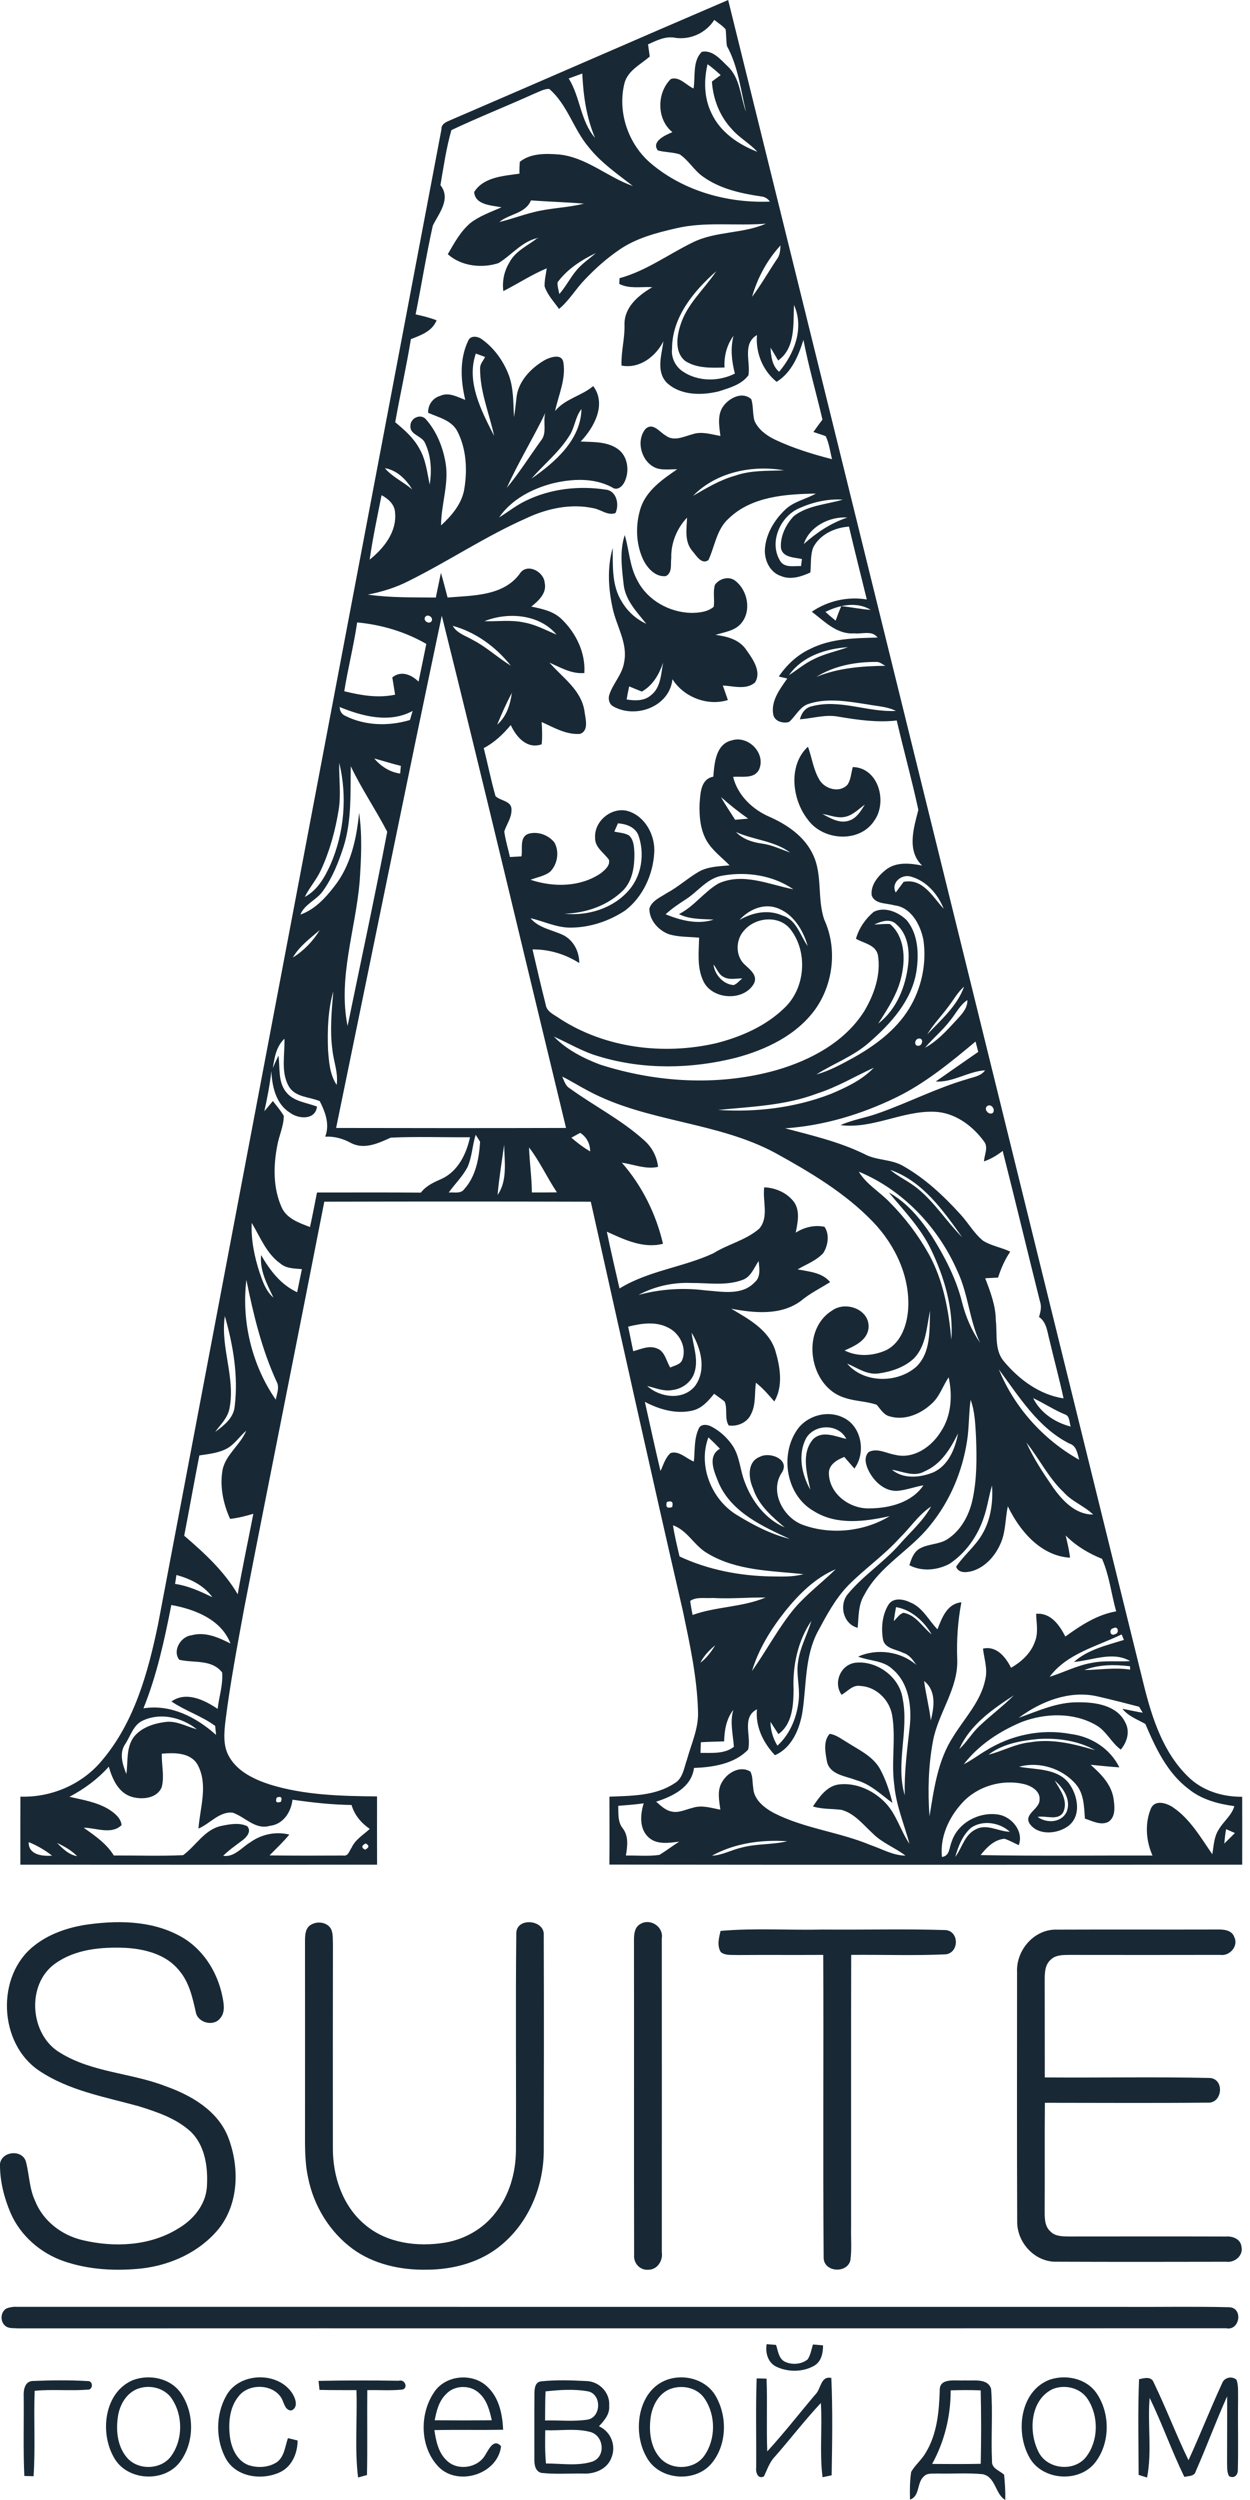 <?xml version="1.0" encoding="UTF-8"?> <svg xmlns="http://www.w3.org/2000/svg" width="68" height="136" viewBox="0 0 68 136" fill="none"> <path d="M24.492 6.541C29.536 4.371 34.565 2.163 39.612 0C47.166 30.554 54.687 61.119 62.228 91.678C62.672 93.466 63.277 95.337 64.634 96.653C65.407 97.419 66.501 97.754 67.575 97.744C67.58 98.975 67.578 100.208 67.576 101.439C56.101 101.439 44.625 101.453 33.151 101.434C33.161 100.201 33.158 98.97 33.153 97.739C34.349 97.689 35.649 97.704 36.686 97.016C37.154 96.75 37.208 96.177 37.372 95.716C37.611 94.85 38.017 94.004 37.971 93.085C37.922 91.25 37.527 89.448 37.153 87.658C35.441 80.239 33.8 72.804 32.139 65.374C27.306 65.359 22.475 65.359 17.642 65.373C16.205 72.738 14.72 80.092 13.29 87.458C12.915 89.5 12.527 91.541 12.267 93.602C12.19 94.266 12.118 94.997 12.485 95.596C12.952 96.389 13.835 96.799 14.676 97.076C16.56 97.66 18.554 97.706 20.511 97.725C20.509 98.963 20.508 100.201 20.513 101.439C14.044 101.446 7.577 101.443 1.108 101.439C1.106 100.205 1.105 98.97 1.11 97.737C2.782 97.791 4.447 97.083 5.524 95.797C7.302 93.716 8.052 90.994 8.597 88.369C13.739 61.256 18.878 34.143 24.016 7.028C24.002 6.742 24.273 6.634 24.492 6.541ZM38.857 1.084C38.41 1.782 37.582 2.171 36.758 2.061C36.217 1.947 35.729 2.196 35.254 2.414C35.284 2.635 35.316 2.856 35.347 3.076C34.859 3.5 34.188 3.819 33.984 4.48C33.563 6.076 34.175 7.864 35.44 8.915C37.213 10.402 39.592 11.059 41.882 10.967C41.766 10.806 41.614 10.714 41.425 10.689C40.318 10.527 39.177 10.278 38.25 9.615C37.76 9.278 37.467 8.726 36.975 8.396C36.59 8.274 36.177 8.289 35.789 8.185C35.409 7.702 36.202 7.342 36.579 7.19C35.711 6.492 35.722 5.05 36.493 4.298C36.96 4.14 37.331 4.639 37.73 4.814C37.835 4.157 37.663 3.336 38.176 2.819C38.765 2.7 39.2 3.24 39.581 3.603C40.271 4.244 40.271 5.246 40.58 6.076C40.291 4.876 40.15 3.598 39.545 2.506C39.498 2.203 39.513 1.895 39.473 1.593C39.297 1.39 39.063 1.251 38.857 1.084ZM38.491 3.493C38.283 4.374 38.3 5.331 38.703 6.154C39.175 7.185 40.172 7.864 41.201 8.259C40.788 7.8 40.227 7.506 39.824 7.038C39.158 6.337 38.79 5.395 38.728 4.436C38.886 4.319 39.044 4.2 39.205 4.085C38.976 3.874 38.742 3.672 38.491 3.493ZM30.938 4.269C31.57 5.279 31.575 6.588 32.37 7.501C31.898 6.392 31.731 5.194 31.676 4C31.428 4.09 31.184 4.18 30.938 4.269ZM29.068 5.094C27.57 5.773 26.04 6.377 24.556 7.078C24.277 8.051 24.131 9.072 23.96 10.072C24.546 10.82 23.885 11.591 23.546 12.27C23.189 13.871 22.932 15.494 22.61 17.103C22.995 17.185 23.38 17.282 23.751 17.424C23.515 18.02 22.9 18.237 22.353 18.448C22.104 19.962 21.769 21.459 21.5 22.97C21.997 23.381 22.497 23.818 22.808 24.393C23.164 24.991 23.235 25.695 23.377 26.362C23.494 25.598 23.455 24.79 23.114 24.085C22.938 23.699 22.283 23.654 22.326 23.159C22.328 22.727 22.91 22.473 23.189 22.831C23.758 23.483 24.094 24.326 24.238 25.173C24.436 26.32 23.994 27.44 23.994 28.582C24.584 28.04 25.143 27.384 25.264 26.563C25.428 25.536 25.367 24.423 24.891 23.483C24.583 22.864 23.865 22.712 23.29 22.456C23.276 22.031 23.534 21.653 23.947 21.534C24.409 21.319 24.879 21.593 25.309 21.754C25.061 20.7 24.989 19.539 25.469 18.538C25.602 18.221 26.005 18.294 26.227 18.465C26.883 18.938 27.378 19.627 27.668 20.378C27.95 21.115 27.915 21.914 27.962 22.687C28.022 22.356 28.051 22.018 28.091 21.683C28.164 20.753 28.894 20.006 29.672 19.567C29.968 19.422 30.57 19.224 30.648 19.716C30.797 20.621 30.381 21.489 30.198 22.359C30.744 21.687 31.631 21.544 32.271 21.003C33.009 21.988 32.325 23.252 31.589 24.019C32.276 24.052 33.041 24.01 33.628 24.439C34.166 24.84 34.257 25.645 33.972 26.223C33.852 26.474 33.563 26.715 33.293 26.509C32.298 25.977 31.114 26.044 30.048 26.299C28.929 26.596 27.82 27.174 27.151 28.149C27.644 27.848 28.096 27.478 28.623 27.232C29.953 26.586 31.49 26.412 32.944 26.635C33.542 26.69 33.705 27.443 33.482 27.91C33.067 28.07 32.691 27.717 32.293 27.649C31.045 27.376 29.742 27.664 28.606 28.204C26.415 29.174 24.416 30.518 22.273 31.585C21.562 31.956 20.794 32.195 20.009 32.346C21.232 32.523 22.473 32.493 23.708 32.507C23.803 32.058 23.892 31.61 23.986 31.163C24.118 31.607 24.228 32.057 24.349 32.505C25.705 32.391 27.376 32.436 28.271 31.215C28.651 30.605 29.578 31.076 29.63 31.697C29.762 32.262 29.299 32.682 28.904 32.998C29.494 33.119 30.125 33.253 30.567 33.696C31.341 34.444 31.861 35.521 31.788 36.613C31.099 36.674 30.495 36.316 29.891 36.045C30.593 36.858 31.605 37.517 31.791 38.656C31.838 39.061 32.065 39.755 31.55 39.924C30.802 39.981 30.123 39.574 29.466 39.278C29.494 39.681 29.508 40.086 29.468 40.489C28.673 40.775 28.082 40.091 27.786 39.444C27.37 39.942 26.896 40.394 26.317 40.697C26.537 41.567 26.711 42.45 26.957 43.313C27.238 43.579 27.858 43.564 27.825 44.069C27.831 44.492 27.557 44.844 27.432 45.232C27.495 45.702 27.639 46.159 27.741 46.622C27.948 46.612 28.158 46.6 28.368 46.587C28.442 46.177 28.241 45.518 28.762 45.354C29.258 45.212 29.844 45.428 30.16 45.831C30.444 46.334 30.329 47.025 29.922 47.428C29.613 47.663 29.215 47.723 28.86 47.86C30.102 48.275 31.56 48.265 32.674 47.512C32.895 47.338 33.208 47.084 33.124 46.769C32.85 46.384 32.35 46.095 32.373 45.565C32.32 44.651 33.302 43.862 34.181 44.128C35.117 44.426 35.657 45.463 35.59 46.408C35.518 47.592 34.971 48.79 34.021 49.523C33.153 50.103 32.116 50.453 31.068 50.463C30.297 50.478 29.595 50.118 28.859 49.949C29.309 50.491 30.031 50.58 30.634 50.866C31.201 51.149 31.517 51.768 31.512 52.39C30.749 51.905 29.876 51.641 28.969 51.649C29.2 52.653 29.436 53.658 29.688 54.658C29.744 55.048 30.153 55.199 30.436 55.404C32.919 57.022 36.077 57.405 38.937 56.756C40.303 56.411 41.657 55.824 42.676 54.829C43.82 53.75 43.961 51.774 42.992 50.545C42.368 49.764 41.087 49.897 40.476 50.622C40.006 51.129 39.998 52.034 40.535 52.495C40.811 52.755 41.233 53.074 41.015 53.506C40.448 54.511 38.675 54.387 38.236 53.315C37.912 52.591 38.016 51.778 38.031 51.01C37.479 50.956 36.912 50.985 36.38 50.819C35.811 50.607 35.317 50.051 35.326 49.424C35.46 48.996 35.92 48.817 36.266 48.589C36.875 48.263 37.387 47.793 37.979 47.442C38.494 47.134 39.11 47.13 39.69 47.075C39.262 46.637 38.748 46.266 38.437 45.729C38.093 45.123 38.034 44.404 38.057 43.721C38.104 43.157 38.109 42.381 38.805 42.251C38.862 41.517 38.937 40.468 39.819 40.274C40.707 39.998 41.667 40.973 41.3 41.848C41.044 42.393 40.361 42.221 39.883 42.261C40.125 43.27 40.956 44.056 41.893 44.449C42.837 44.872 43.757 45.505 44.215 46.465C44.764 47.579 44.441 48.885 44.843 50.036C45.547 51.574 45.343 53.479 44.381 54.862C43.364 56.304 41.682 57.104 40.02 57.546C37.596 58.156 34.989 58.2 32.587 57.47C31.719 57.226 30.946 56.754 30.13 56.39C30.814 57.096 31.719 57.561 32.631 57.909C35.721 58.902 39.105 59.1 42.245 58.213C44.108 57.671 45.968 56.682 47.024 54.993C47.556 54.096 47.927 53.022 47.762 51.973C47.65 51.391 46.99 51.321 46.564 51.068C46.723 50.496 47.079 49.983 47.531 49.603C48.133 49.3 48.881 49.618 49.329 50.063C49.95 50.826 49.995 51.891 49.856 52.825C49.608 54.439 48.443 55.704 47.255 56.734C46.41 57.472 45.341 57.858 44.408 58.452C45.114 58.258 45.761 57.902 46.402 57.552C47.578 56.895 48.71 56.063 49.434 54.903C50.127 53.788 50.423 52.422 50.232 51.122C50.065 50.297 49.563 49.344 48.633 49.247C48.223 49.123 47.614 49.195 47.422 48.723C47.34 48.151 47.777 47.641 48.2 47.308C48.764 46.875 49.51 46.957 50.164 47.087C49.314 46.276 49.707 45.038 49.958 44.056C49.607 42.426 49.16 40.817 48.782 39.195C47.723 39.318 46.668 39.164 45.625 38.99C44.914 38.848 44.217 39.081 43.514 39.131C43.601 38.786 43.812 38.489 44.178 38.417C45.696 38.019 47.21 38.755 48.735 38.674C48.267 38.434 47.73 38.423 47.225 38.325C46.174 38.166 45.067 37.952 44.026 38.279C43.514 38.42 43.298 38.95 42.927 39.275C42.591 39.372 42.126 39.245 42.061 38.855C41.937 38.117 42.43 37.48 42.828 36.911C42.713 36.884 42.48 36.831 42.365 36.804C42.793 36.172 43.365 35.632 44.063 35.307C45.199 34.726 46.495 34.716 47.74 34.683C47.43 34.271 46.895 34.509 46.465 34.454C45.53 34.526 44.844 33.795 44.162 33.278C45.027 32.687 46.119 32.436 47.154 32.612C46.83 31.29 46.495 29.971 46.184 28.647C45.411 28.701 44.603 29.071 44.239 29.783C44.073 30.215 44.133 30.69 44.083 31.143C43.59 31.371 43.017 31.558 42.487 31.337C41.873 31.137 41.565 30.456 41.612 29.845C41.676 29.037 42.119 28.299 42.693 27.746C43.158 27.282 43.827 27.165 44.383 26.851C42.742 26.879 40.886 27.001 39.642 28.207C38.983 28.791 38.891 29.708 38.541 30.466C38.163 30.745 37.868 30.203 37.649 29.956C37.224 29.445 37.355 28.764 37.375 28.159C36.821 28.748 36.495 29.541 36.517 30.355C36.472 30.686 36.589 31.163 36.219 31.342C35.65 31.398 35.217 30.909 34.989 30.444C34.581 29.571 34.563 28.537 34.854 27.625C35.175 26.672 36.047 26.073 36.84 25.529C36.535 25.527 36.231 25.559 35.93 25.521C34.976 25.389 34.514 24.047 35.118 23.331C35.522 22.96 35.878 23.505 36.212 23.692C36.669 24.04 37.216 23.739 37.694 23.616C38.188 23.456 38.7 23.632 39.19 23.716C39.123 23.169 39.004 22.545 39.367 22.07C39.695 21.635 40.41 21.275 40.875 21.725C40.988 22.102 40.937 22.508 41.042 22.888C41.254 23.373 41.708 23.699 42.173 23.923C43.161 24.387 44.207 24.709 45.262 24.98C45.155 24.562 45.108 24.119 44.918 23.727C44.695 23.644 44.469 23.577 44.249 23.5C44.409 23.273 44.573 23.048 44.742 22.826C44.403 21.379 43.989 19.949 43.707 18.488C43.437 19.361 43.059 20.27 42.248 20.772C41.49 20.159 41.102 19.194 41.177 18.227C40.378 18.702 40.833 19.676 40.717 20.41C40.346 20.925 39.678 21.103 39.103 21.29C38.163 21.521 37.002 21.519 36.263 20.81C35.682 20.193 35.995 19.299 36.09 18.565C35.669 19.4 34.789 20.074 33.812 19.888C33.777 19.134 34.001 18.396 33.972 17.64C33.964 16.697 34.742 16.059 35.485 15.623C34.886 15.586 34.24 15.73 33.686 15.444C33.69 15.365 33.7 15.209 33.705 15.133C35.143 14.741 36.348 13.841 37.671 13.194C38.924 12.565 40.393 12.727 41.666 12.167C40.025 12.304 38.355 12.038 36.739 12.429C35.687 12.673 34.61 12.956 33.708 13.575C33.019 14.042 32.395 14.599 31.821 15.203C31.323 15.713 30.966 16.349 30.411 16.807C30.132 16.41 29.78 16.046 29.626 15.579C29.616 15.248 29.698 14.923 29.742 14.597C28.917 14.942 28.174 15.434 27.381 15.837C27.313 15.293 27.425 14.743 27.713 14.276C28.037 13.65 28.713 13.366 29.24 12.948C28.377 13.147 27.833 13.88 27.112 14.316C26.202 14.609 25.09 14.482 24.359 13.829C24.708 13.229 25.046 12.595 25.583 12.138C26.088 11.745 26.702 11.534 27.284 11.277C26.744 11.171 25.852 11.159 25.794 10.448C26.301 9.627 27.396 9.572 28.258 9.447C28.253 9.232 28.26 9.02 28.276 8.806C28.862 8.329 29.693 8.347 30.411 8.404C31.905 8.555 33.051 9.639 34.429 10.121C33.583 9.462 32.684 8.844 32.014 7.994C31.192 7.016 30.863 5.683 29.876 4.835C29.585 4.833 29.33 4.995 29.068 5.094ZM27.164 12.075C27.795 11.932 28.398 11.695 29.027 11.544C29.924 11.308 30.866 11.308 31.766 11.078C30.806 10.999 29.842 10.972 28.884 10.902C28.593 11.618 27.708 11.628 27.164 12.075ZM40.913 16.148C41.403 15.497 41.803 14.786 42.256 14.11C42.43 13.896 42.445 13.615 42.46 13.351C41.734 14.139 41.206 15.117 40.913 16.148ZM30.331 15.358C30.317 15.574 30.387 15.783 30.428 15.996C30.772 15.603 31.01 15.129 31.343 14.724C31.647 14.35 32.054 14.082 32.415 13.768C31.624 14.146 30.854 14.644 30.331 15.358ZM36.559 18.973C36.5 19.468 36.754 19.96 37.171 20.226C37.997 20.767 39.108 20.762 39.978 20.323C39.802 19.646 39.727 18.953 39.903 18.267C39.538 18.769 39.381 19.375 39.414 19.992C38.695 20.014 37.902 20.044 37.275 19.637C36.703 19.177 36.81 18.341 37.004 17.719C37.352 16.551 38.31 15.738 38.966 14.753C37.741 15.83 36.56 17.254 36.559 18.973ZM43.193 16.591C43.145 17.62 43.288 18.933 42.332 19.609C42.191 19.377 42.059 19.141 41.918 18.911C41.942 19.383 42.002 19.893 42.382 20.225C43.22 19.238 43.757 17.844 43.193 16.591ZM25.886 19.234C25.349 20.772 26.194 22.364 26.88 23.712C26.617 22.485 26.1 21.292 26.117 20.017C26.117 19.79 26.296 19.616 26.388 19.418C26.219 19.356 26.052 19.294 25.886 19.234ZM30.97 23.712C30.414 24.599 29.59 25.26 28.909 26.039C30.185 25.154 31.595 23.933 31.631 22.254C31.286 22.682 31.273 23.264 30.97 23.712ZM27.572 26.536C28.243 25.73 28.802 24.838 29.414 23.988C29.784 23.56 29.519 22.97 29.665 22.465C29.004 23.841 28.2 25.144 27.572 26.536ZM20.938 25.466C21.339 25.954 21.953 26.21 22.427 26.632C22.094 26.076 21.597 25.584 20.938 25.466ZM37.701 26.974C38.436 26.55 39.17 26.103 39.998 25.875C40.849 25.573 41.761 25.623 42.65 25.586C40.913 25.283 38.959 25.685 37.701 26.974ZM20.757 26.938C20.528 28.104 20.277 29.266 20.11 30.444C20.883 29.828 21.6 28.923 21.49 27.878C21.468 27.433 21.118 27.135 20.757 26.938ZM43.447 27.662C42.427 28.12 41.823 29.522 42.444 30.518C42.681 30.907 43.195 30.779 43.576 30.794C43.588 30.698 43.613 30.508 43.625 30.412C43.213 30.317 42.571 30.342 42.482 29.803C42.439 29.166 42.752 28.532 43.181 28.077C43.946 27.486 44.953 27.446 45.848 27.18C45.023 27.127 44.194 27.319 43.447 27.662ZM43.728 29.593C44.426 28.97 45.2 28.453 46.096 28.154C45.134 28.089 44.038 28.634 43.728 29.593ZM44.903 33.288C45.082 33.45 45.267 33.607 45.458 33.763C45.552 33.497 45.652 33.234 45.764 32.975C46.301 33.027 46.83 33.142 47.37 33.177C46.601 32.711 45.661 32.911 44.903 33.288ZM23.139 33.552C22.989 33.741 23.313 33.985 23.465 33.81C23.614 33.617 23.29 33.371 23.139 33.552ZM24.034 33.494C22.077 42.775 20.197 52.072 18.285 61.361C22.453 61.37 26.622 61.373 30.792 61.36C28.542 52.07 26.343 42.768 24.034 33.494ZM26.351 33.793C27.077 33.816 27.813 33.704 28.532 33.868C29.148 33.979 29.7 34.286 30.274 34.522C29.339 33.407 27.634 33.281 26.351 33.793ZM19.43 33.86C19.245 35.116 18.929 36.349 18.728 37.604C19.63 37.828 20.571 37.987 21.493 37.791C21.448 37.477 21.389 37.164 21.341 36.851C21.818 36.463 22.378 36.697 22.769 37.082C22.913 36.398 23.052 35.713 23.191 35.029C22.043 34.365 20.749 33.984 19.43 33.86ZM24.628 34.046C24.87 34.467 25.361 34.596 25.754 34.832C26.485 35.213 27.089 35.787 27.79 36.214C26.987 35.202 25.884 34.387 24.628 34.046ZM42.919 36.73C43.374 36.439 43.787 36.083 44.279 35.854C44.866 35.556 45.517 35.429 46.131 35.205C44.914 35.292 43.651 35.692 42.919 36.73ZM44.413 36.822C45.607 36.334 46.888 36.235 48.165 36.219C47.998 36.138 47.845 35.989 47.651 36.01C46.53 36.005 45.374 36.22 44.413 36.822ZM27.047 39.424C27.55 38.984 27.763 38.333 27.843 37.691C27.549 38.253 27.286 38.835 27.047 39.424ZM18.477 38.462C18.487 38.699 18.596 38.863 18.803 38.952C19.881 39.487 21.162 39.512 22.301 39.168C22.338 39.044 22.41 38.8 22.447 38.676C21.185 39.358 19.721 38.97 18.477 38.462ZM20.355 41.261C20.72 41.687 21.202 42.005 21.769 42.082C21.779 41.977 21.797 41.769 21.806 41.664C21.317 41.545 20.839 41.391 20.355 41.261ZM18.455 41.498C18.433 42.351 18.561 43.209 18.423 44.059C18.241 45.185 17.938 46.301 17.456 47.338C17.222 47.858 16.829 48.283 16.58 48.795C17.273 48.425 17.672 47.716 17.982 47.025C18.73 45.299 18.898 43.323 18.455 41.498ZM19.082 41.684C19.059 43.153 19.136 44.656 18.686 46.075C18.415 46.911 18.085 47.745 17.572 48.464C17.229 48.964 16.577 49.17 16.341 49.754C17.115 49.484 17.691 48.862 18.179 48.23C19.084 47.09 19.395 45.632 19.536 44.217C19.713 45.449 19.65 46.704 19.566 47.942C19.349 50.562 18.375 53.171 18.909 55.814C19.631 52.295 20.392 48.778 21.065 45.249C20.441 44.044 19.668 42.915 19.082 41.684ZM39.225 43.362C39.454 43.788 39.737 44.183 39.99 44.596C40.225 44.576 40.461 44.554 40.701 44.533C40.185 44.171 39.694 43.782 39.225 43.362ZM33.616 44.789C33.568 44.902 33.467 45.128 33.419 45.242C33.683 45.297 33.969 45.306 34.212 45.444C34.478 45.68 34.494 46.067 34.511 46.398C34.523 47.102 34.422 47.878 33.921 48.414C33.071 49.265 31.886 49.672 30.702 49.707C31.99 49.84 33.38 49.412 34.232 48.404C34.923 47.597 35.078 46.413 34.724 45.426C34.544 44.986 34.054 44.819 33.616 44.789ZM40.038 45.262C40.406 45.65 40.923 45.817 41.44 45.889C41.982 45.96 42.474 46.2 42.986 46.379C42.121 45.732 40.998 45.699 40.038 45.262ZM39.324 47.631C38.472 47.755 37.975 48.507 37.293 48.934C36.915 49.18 36.54 49.432 36.209 49.737C37.027 50.071 37.954 50.312 38.825 50.026C38.185 49.988 37.524 50.025 36.935 49.727C37.761 49.312 38.295 48.521 39.083 48.062C40.413 47.455 41.83 48.117 43.158 48.379C42.059 47.616 40.624 47.403 39.324 47.631ZM48.728 48.552C48.872 48.362 49.016 48.168 49.158 47.972C50.211 47.768 50.739 48.792 51.337 49.439C51.027 48.651 50.4 47.92 49.563 47.691C49.055 47.524 48.446 48.026 48.728 48.552ZM40.227 50.048C40.933 49.638 41.785 49.459 42.559 49.804C43.334 50.026 43.519 50.883 43.938 51.465C43.687 50.575 43.123 49.658 42.196 49.369C41.468 49.151 40.709 49.508 40.227 50.048ZM47.559 50.297C47.844 50.287 48.131 50.249 48.419 50.27C49.195 50.936 49.262 52.092 49.056 53.031C48.866 54.014 48.305 54.857 47.773 55.685C48.785 54.911 49.284 53.639 49.411 52.403C49.485 51.657 49.368 50.806 48.769 50.289C48.439 49.943 47.926 50.12 47.559 50.297ZM15.932 52.089C16.53 51.718 17.028 51.197 17.395 50.598C16.868 51.048 16.284 51.477 15.932 52.089ZM38.814 52.467C38.874 53.017 39.344 53.553 39.914 53.588C40.102 53.517 40.225 53.349 40.378 53.226C40.048 53.221 39.694 53.32 39.387 53.158C39.095 53.029 39.001 52.698 38.814 52.467ZM51.611 54.735C51.228 55.254 50.776 55.721 50.44 56.273C51.189 55.485 52.073 54.722 52.447 53.671C52.104 53.972 51.883 54.377 51.611 54.735ZM17.846 57.117C17.895 57.766 17.942 58.459 18.315 59.018C18.41 58.364 18.147 57.743 18.081 57.102C17.94 56.047 18.042 54.984 18.131 53.932C17.838 54.964 17.806 56.05 17.846 57.117ZM51.705 55.496C51.295 56.042 50.759 56.477 50.321 56.997C50.965 56.651 51.464 56.105 51.954 55.575C52.257 55.235 52.638 54.899 52.625 54.404C52.218 54.673 52.006 55.128 51.705 55.496ZM47.507 55.819C47.599 55.915 47.599 55.915 47.507 55.819V55.819ZM50.002 56.495C49.776 56.485 49.682 56.895 49.953 56.892C50.174 56.9 50.268 56.492 50.002 56.495ZM14.842 58.104C14.937 57.873 15.041 57.644 15.15 57.42C15.24 58.081 15.114 58.849 15.563 59.407C15.966 59.928 16.672 59.975 17.246 60.199C17.155 60.941 16.245 60.885 15.779 60.535C15.009 60.06 14.803 59.111 14.762 58.272C14.68 59.004 14.541 59.73 14.38 60.451C14.536 60.267 14.688 60.08 14.845 59.896C15.049 60.159 15.267 60.414 15.439 60.702C15.436 61.263 15.175 61.785 15.081 62.333C14.869 63.429 14.854 64.625 15.315 65.662C15.585 66.295 16.274 66.524 16.864 66.751C17.002 66.127 17.12 65.498 17.244 64.873C19.128 64.874 21.011 64.863 22.895 64.879C23.184 64.5 23.614 64.309 24.039 64.123C24.916 63.712 25.374 62.77 25.568 61.867C24.131 61.877 22.691 61.823 21.256 61.888C20.598 62.186 19.845 62.544 19.131 62.198C18.686 61.952 18.204 61.806 17.691 61.835C17.948 61.166 17.699 60.505 17.395 59.903C16.828 59.662 16.066 59.699 15.712 59.101C15.263 58.31 15.503 57.367 15.473 56.507C15.029 56.928 14.931 57.529 14.842 58.104ZM48.732 59.71C46.848 60.624 44.806 61.239 42.711 61.381C44.167 61.764 45.645 62.112 47.007 62.772C47.676 63.145 48.498 63.043 49.157 63.444C50.333 64.115 51.335 65.055 52.242 66.054C52.673 66.519 52.984 67.094 53.481 67.497C53.933 67.78 54.478 67.857 54.958 68.091C54.662 68.525 54.453 69.003 54.296 69.501C54.06 69.515 53.826 69.526 53.595 69.537C53.877 70.273 54.167 71.024 54.172 71.825C54.261 72.566 54.087 73.433 54.607 74.052C55.435 75.043 56.549 75.875 57.857 76.072C57.63 75.018 57.345 73.978 57.099 72.929C56.972 72.474 56.95 71.934 56.522 71.643C56.609 71.365 56.675 71.074 56.572 70.79C55.888 68.064 55.238 65.331 54.545 62.609C54.237 62.855 53.898 63.053 53.528 63.181C53.545 62.825 53.782 62.415 53.531 62.096C52.897 61.227 51.929 60.513 50.82 60.48C49.081 60.418 47.474 61.428 45.722 61.208C46.371 60.913 47.084 60.811 47.753 60.57C49.384 60.001 50.927 59.198 52.588 58.713C52.939 58.591 53.357 58.553 53.588 58.225C52.658 58.285 51.847 58.892 50.902 58.835C51.673 58.298 52.441 57.756 53.215 57.224C53.167 57.035 53.116 56.846 53.07 56.659C51.713 57.793 50.333 58.932 48.732 59.71ZM44.461 59.484C42.735 60.142 40.876 60.202 39.063 60.381C41.132 60.517 43.253 60.264 45.194 59.511C46.035 59.155 46.897 58.755 47.536 58.083C46.512 58.554 45.538 59.14 44.461 59.484ZM30.582 58.566C30.694 58.79 30.754 59.066 30.988 59.202C32.32 60.164 33.803 60.916 35.028 62.02C35.458 62.392 35.739 62.912 35.799 63.479C35.127 63.626 34.483 63.344 33.829 63.25C34.931 64.51 35.685 66.032 36.067 67.661C34.995 67.939 33.964 67.435 33.012 67.004C33.226 68.036 33.466 69.065 33.701 70.094C35.272 69.125 37.156 68.944 38.809 68.178C39.612 67.676 40.574 67.471 41.3 66.842C41.846 66.208 41.47 65.333 41.574 64.59C42.198 64.615 42.834 64.893 43.208 65.408C43.534 65.901 43.391 66.517 43.288 67.057C43.747 66.761 44.312 66.624 44.854 66.738C45.135 67.156 45.048 67.747 44.792 68.158C44.419 68.58 43.864 68.772 43.391 69.056C44.013 69.177 44.724 69.219 45.159 69.747C44.623 70.085 44.051 70.363 43.566 70.771C42.477 71.577 41.029 71.43 39.776 71.194C40.727 71.755 41.818 72.342 42.176 73.469C42.44 74.354 42.616 75.401 42.123 76.241C41.811 75.878 41.497 75.515 41.122 75.219C41.04 75.785 41.129 76.395 40.861 76.922C40.662 77.379 40.12 77.621 39.64 77.544C39.401 77.153 39.593 76.656 39.421 76.246C39.235 76.096 39.038 75.962 38.849 75.821C38.533 76.21 38.178 76.623 37.666 76.736C36.781 76.942 35.866 76.674 35.081 76.261C35.363 77.516 35.632 78.772 35.931 80.023C36.092 79.686 36.191 79.293 36.485 79.042C36.95 78.908 37.335 79.351 37.745 79.508C37.808 78.923 37.75 78.299 37.996 77.749C38.094 77.452 38.459 77.476 38.688 77.6C39.15 77.835 39.548 78.198 39.842 78.627C40.247 79.221 40.254 79.97 40.515 80.624C40.901 81.665 41.647 82.648 42.688 83.091C41.99 82.503 41.266 81.88 40.97 80.982C40.711 80.415 40.632 79.512 41.345 79.247C41.877 78.961 42.982 79.389 42.541 80.096C41.838 81.121 42.604 82.573 43.69 82.958C45.217 83.51 47.012 83.319 48.401 82.478C47.049 82.774 45.525 82.986 44.285 82.213C42.768 81.364 42.404 79.162 43.369 77.774C43.907 77.006 45.01 76.695 45.86 77.111C46.873 77.571 47.123 79.033 46.479 79.89C46.293 79.677 46.112 79.465 45.928 79.257C45.525 79.416 45.053 79.689 45.093 80.194C45.139 81.292 46.241 82.088 47.292 82.056C48.364 82.053 49.602 81.745 50.234 80.801C49.752 80.883 49.291 81.066 48.802 81.104C48.128 81.131 47.571 80.612 47.275 80.05C47.109 79.731 46.965 79.278 47.258 78.988C47.727 78.754 48.225 79.065 48.697 79.142C49.699 79.391 50.672 78.709 51.178 77.886C51.76 77.022 51.82 75.917 51.608 74.925C51.285 75.4 51.114 75.984 50.671 76.372C50.082 76.92 49.224 77.287 48.419 77.056C48.076 76.982 47.902 76.658 47.691 76.419C47.129 76.225 46.517 76.233 45.955 76.04C44.025 75.463 43.523 72.382 45.257 71.3C45.973 70.766 47.258 71.201 47.253 72.165C47.236 72.892 46.514 73.215 45.945 73.466C46.658 73.824 47.527 73.77 48.24 73.434C49.005 73.026 49.321 72.126 49.396 71.31C49.545 69.508 48.714 67.743 47.484 66.463C45.972 64.893 44.075 63.769 42.181 62.723C38.998 61.008 35.2 61.055 32.015 59.351C31.53 59.1 31.072 58.805 30.582 58.566ZM53.704 60.169C53.493 60.336 53.787 60.684 54 60.55C54.18 60.374 53.921 60.013 53.704 60.169ZM31.083 61.89C31.4 62.169 31.739 62.422 32.104 62.639C32.104 62.215 31.916 61.861 31.564 61.627C31.403 61.714 31.242 61.803 31.083 61.89ZM25.423 63.511C25.155 64.014 24.738 64.414 24.41 64.876C24.693 64.841 25.061 64.965 25.259 64.685C25.886 63.989 26.06 63.016 26.117 62.111C26.057 62.016 25.936 61.826 25.878 61.733C25.689 62.315 25.682 62.951 25.423 63.511ZM27.069 65.005C27.616 64.225 27.443 63.173 27.425 62.273C27.305 63.183 27.147 64.09 27.069 65.005ZM28.78 62.422C28.807 63.24 28.929 64.051 28.934 64.871C29.387 64.871 29.842 64.871 30.297 64.864C29.762 64.068 29.367 63.183 28.78 62.422ZM48.427 63.64C48.894 64.033 49.463 64.279 49.933 64.669C50.858 65.428 51.5 66.462 52.342 67.305C51.303 65.848 50.197 64.254 48.427 63.64ZM46.718 63.739C47.128 64.426 47.842 64.826 48.387 65.391C49.232 66.238 49.963 67.205 50.544 68.252C51.318 69.672 51.609 71.286 51.755 72.879C51.873 71.189 51.38 69.496 50.652 67.984C50.092 66.803 49.173 65.863 48.352 64.871C49.344 65.418 50.092 66.323 50.703 67.261C51.398 68.369 52.012 69.55 52.332 70.826C52.528 71.616 52.854 72.375 53.314 73.046C52.735 71.818 52.676 70.43 52.106 69.2C51.075 66.805 49.14 64.739 46.718 63.739ZM13.693 66.525C13.651 67.447 13.84 68.362 14.124 69.235C14.293 69.722 14.469 70.241 14.874 70.589C14.524 69.859 14.123 69.115 14.204 68.275C14.681 69.103 15.272 69.886 16.165 70.298C16.252 69.879 16.337 69.46 16.423 69.041C16.023 69.005 15.58 69.016 15.257 68.739C14.491 68.197 14.159 67.297 13.693 66.525ZM40.389 69.629C39.496 69.96 38.524 69.787 37.596 69.794C36.605 69.754 35.608 69.977 34.735 70.445C35.921 70.122 37.157 70.042 38.379 70.197C39.265 70.261 40.351 70.495 41.042 69.769C41.401 69.48 41.306 68.998 41.271 68.6C41.015 68.969 40.853 69.47 40.389 69.629ZM15.002 76.141C15.061 75.815 15.223 75.458 15.039 75.144C14.236 73.392 13.785 71.509 13.403 69.629C13.13 71.885 13.703 74.269 15.002 76.141ZM49.709 73.906C49.192 74.386 48.483 74.62 47.797 74.716C47.164 74.808 46.634 74.408 46.084 74.179C46.987 75.251 48.802 75.259 49.831 74.364C50.662 73.58 50.552 72.345 50.597 71.303C50.403 72.195 50.39 73.215 49.709 73.906ZM12.232 71.597C11.975 73.292 12.828 74.958 12.478 76.651C12.374 77.148 11.991 77.504 11.705 77.897C12.185 77.546 12.721 77.131 12.769 76.486C12.968 74.844 12.682 73.175 12.232 71.597ZM34.172 72.17C34.262 72.615 34.359 73.059 34.447 73.506C34.859 73.399 35.292 73.178 35.722 73.349C36.172 73.496 36.239 74.035 36.46 74.393C36.693 74.282 37.01 74.244 37.117 73.971C37.37 73.314 36.977 72.536 36.366 72.233C35.685 71.867 34.886 71.992 34.172 72.17ZM37.623 72.498C37.706 73.21 38.007 73.936 37.782 74.652C37.624 75.176 37.129 75.549 36.594 75.616C36.115 75.711 35.66 75.505 35.207 75.398C35.913 76.037 37.171 76.198 37.815 75.391C38.442 74.523 38.135 73.346 37.623 72.498ZM54.338 74.495C55.177 76.559 56.761 78.322 58.707 79.411C58.61 79.068 58.566 78.648 58.172 78.528C56.46 77.66 55.44 75.982 54.338 74.495ZM52.802 76.149C52.698 76.88 52.725 77.625 52.613 78.357C52.36 80.04 51.678 81.668 50.595 82.986C49.513 84.353 47.84 85.184 47.016 86.765C46.683 87.304 46.716 87.948 46.658 88.553C45.871 88.351 45.627 87.316 46.122 86.717C46.954 85.71 48.076 84.992 48.938 84.012C49.525 83.339 50.219 82.744 50.652 81.952C49.968 82.404 49.518 83.11 48.936 83.674C48.088 84.614 47.039 85.34 46.151 86.238C45.441 86.969 44.96 87.881 44.481 88.771C43.772 90.118 43.877 91.682 43.651 93.144C43.496 94.07 43.074 95.086 42.156 95.484C41.522 94.806 41.089 93.937 41.177 92.986C40.326 93.433 40.89 94.455 40.697 95.18C39.956 95.959 38.783 96.138 37.753 96.177C37.619 97.234 36.594 97.721 35.694 98.012C35.938 98.216 36.172 98.463 36.495 98.538C36.898 98.652 37.29 98.436 37.676 98.348C38.175 98.177 38.693 98.355 39.188 98.447C39.121 97.945 38.996 97.384 39.29 96.926C39.58 96.424 40.269 96.036 40.818 96.372C40.962 96.636 40.923 96.954 40.975 97.245C41 97.898 41.569 98.341 42.097 98.626C43.757 99.475 45.654 99.656 47.364 100.374C47.987 100.584 48.581 100.939 49.257 100.946C48.69 100.511 47.996 100.26 47.486 99.748C46.959 99.268 46.487 98.644 45.769 98.455C45.252 98.391 44.724 98.425 44.222 98.272C44.57 97.762 44.971 97.16 45.637 97.073C46.576 96.963 47.522 97.401 48.165 98.072C48.772 98.707 48.989 99.591 49.476 100.305C49.187 99.238 48.745 98.204 48.647 97.093C48.474 95.839 48.745 94.564 48.533 93.314C48.391 92.471 47.66 91.752 46.791 91.715C46.382 91.648 46.104 92.019 45.781 92.198C45.324 91.544 45.714 90.588 46.5 90.457C47.68 90.303 48.946 91.222 49.107 92.418C49.45 94.156 48.707 95.951 49.22 97.664C49.182 96.407 49.354 95.164 49.491 93.92C49.603 92.826 49.448 91.571 48.565 90.813C48.058 90.318 47.302 90.365 46.681 90.119C47.703 89.662 48.995 89.831 49.848 90.571C49.665 90.3 49.463 90.015 49.137 89.918C48.742 89.713 48.101 89.689 48.028 89.147C47.929 88.52 47.999 87.826 48.342 87.28C48.613 86.887 49.16 86.993 49.526 87.175C50.197 87.446 50.515 88.142 50.997 88.634C51.245 88.006 51.517 87.242 52.3 87.165C52.106 88.179 52.034 89.211 52.073 90.243C52.145 91.849 51.044 93.17 50.756 94.703C50.502 96.053 50.467 97.441 50.565 98.809C50.81 97.316 51.009 95.76 51.86 94.463C52.482 93.451 53.367 92.548 53.603 91.345C53.737 90.788 53.536 90.235 53.474 89.684C54.217 89.519 54.706 90.144 55.002 90.728C55.557 90.407 56.064 89.952 56.288 89.335C56.501 88.844 56.38 88.304 56.365 87.792C57.161 87.719 57.636 88.408 57.956 89.027C58.792 88.424 59.681 87.836 60.719 87.658C60.453 86.712 60.345 85.691 59.95 84.801C59.216 84.503 58.53 84.097 57.973 83.53C58.066 83.928 58.163 84.328 58.21 84.739C56.618 84.644 55.472 83.284 54.826 81.942C54.687 82.583 54.716 83.259 54.47 83.876C54.19 84.577 53.652 85.224 52.912 85.459C52.603 85.546 52.148 85.606 52.012 85.229C52.434 84.606 53.041 84.129 53.424 83.476C53.899 82.68 54.028 81.725 53.965 80.813C53.791 81.39 53.715 81.994 53.514 82.565C53.182 83.567 52.539 84.482 51.656 85.07C50.992 85.425 50.151 85.507 49.471 85.149C49.573 84.815 49.694 84.45 50.01 84.256C50.472 83.977 51.06 84.033 51.522 83.744C52.262 83.272 52.712 82.451 52.899 81.609C53.147 80.484 53.14 79.321 53.095 78.175C53.056 77.493 53.038 76.797 52.802 76.149ZM56.203 76.057C56.599 76.859 57.394 77.387 58.247 77.605C58.16 77.37 58.209 77.019 57.912 76.936C57.319 76.688 56.782 76.33 56.203 76.057ZM43.849 78.247C43.391 79.129 43.61 80.211 44.083 81.042C43.897 80.149 43.569 79.062 44.237 78.287C44.744 77.804 45.463 78.147 46.04 78.279C45.614 77.431 44.312 77.452 43.849 78.247ZM12.413 78.762C11.94 79.043 11.377 79.095 10.845 79.175C10.561 80.629 10.302 82.088 10.021 83.543C11.115 84.482 12.194 85.472 12.931 86.728C13.187 85.263 13.5 83.809 13.781 82.35C13.366 82.473 12.947 82.581 12.517 82.628C12.137 81.79 11.944 80.845 12.112 79.931C12.306 79.103 13.079 78.595 13.396 77.827C13.055 78.125 12.798 78.515 12.413 78.762ZM50.303 80.039C49.732 80.371 49.105 80.045 48.521 79.952C49.14 80.47 50.038 80.387 50.744 80.107C51.584 79.748 51.959 78.817 52.119 77.978C51.705 78.807 51.198 79.656 50.303 80.039ZM40.07 82.406C40.973 82.961 41.93 83.461 42.966 83.719C41.48 83.035 39.814 82.282 39.106 80.694C38.869 80.102 38.447 79.229 39.163 78.811C38.961 78.598 38.75 78.391 38.538 78.194C37.959 79.719 38.7 81.566 40.07 82.406ZM55.836 78.473C56.221 79.339 56.755 80.134 57.288 80.917C57.802 81.639 58.506 82.397 59.468 82.391C58.983 81.919 58.314 81.688 57.862 81.176C57.036 80.393 56.537 79.353 55.836 78.473ZM36.278 81.706C36.197 81.979 36.293 82.073 36.564 81.987C36.642 81.713 36.547 81.619 36.278 81.706ZM36.611 82.976C36.697 83.546 36.835 84.11 36.968 84.672C38.523 85.398 40.239 85.728 41.949 85.758C42.536 85.763 43.136 85.796 43.708 85.633C41.944 85.449 40.051 85.45 38.484 84.5C37.77 84.097 37.405 83.255 36.611 82.976ZM42.713 87.65C41.942 88.625 41.268 89.706 40.908 90.905C41.704 89.783 42.342 88.552 43.222 87.489C43.896 86.708 44.727 86.086 45.462 85.367C44.342 85.837 43.466 86.72 42.713 87.65ZM9.599 85.679C9.581 85.802 9.542 86.044 9.524 86.165C10.243 86.267 10.902 86.574 11.551 86.887C11.088 86.24 10.347 85.885 9.599 85.679ZM37.547 87.09C37.577 87.344 37.629 87.598 37.676 87.854C38.966 87.391 40.374 87.438 41.646 86.906C40.685 86.891 39.727 86.989 38.767 86.929C38.367 86.964 37.89 86.85 37.547 87.09ZM7.804 92.934C9.285 92.695 10.681 93.416 11.754 94.38C11.735 94.214 11.72 94.052 11.705 93.89C10.969 93.346 10.081 93.073 9.328 92.56C10.131 91.989 11.125 92.481 11.839 92.963C11.913 92.304 12.142 91.643 12.083 90.981C11.513 90.246 10.538 90.482 9.751 90.29C9.367 89.798 9.835 89.023 10.414 88.96C11.163 88.751 11.883 89.077 12.538 89.408C12.035 88.097 10.598 87.543 9.32 87.312C8.945 89.218 8.534 91.128 7.804 92.934ZM48.744 87.427C48.697 87.678 48.658 87.934 48.621 88.189C48.789 88.035 48.918 87.807 49.147 87.735C49.828 87.849 50.177 88.518 50.684 88.913C50.266 88.197 49.583 87.57 48.744 87.427ZM43.17 91.906C43.165 92.759 43.106 93.794 42.345 94.336C42.198 94.114 42.059 93.888 41.913 93.669C41.92 94.129 42.051 94.571 42.291 94.964C43.004 94.315 43.374 93.363 43.456 92.418C43.513 91.743 43.305 91.071 43.416 90.4C43.521 89.616 43.919 88.921 44.14 88.172C43.404 89.256 43.114 90.606 43.17 91.906ZM60.566 88.575C60.301 88.624 60.39 89.04 60.656 88.9C60.91 88.843 60.83 88.426 60.566 88.575ZM57.101 91.218C57.864 90.984 58.582 90.599 59.374 90.464C60.069 90.317 60.78 90.407 61.482 90.365C60.539 89.808 59.425 90.33 58.424 90.41C59.18 89.733 60.197 89.509 61.141 89.211C61.109 89.137 61.047 88.988 61.017 88.913C59.664 89.569 58.038 89.954 57.101 91.218ZM38.098 90.455C38.437 90.204 38.688 89.86 38.907 89.505C38.581 89.769 38.288 90.077 38.098 90.455ZM58.983 90.852C59.814 90.837 60.648 90.698 61.479 90.828C61.477 90.783 61.474 90.691 61.472 90.646C60.639 90.544 59.776 90.546 58.983 90.852ZM50.271 91.446C50.366 92.163 50.55 92.869 50.637 93.59C50.818 92.856 50.943 91.979 50.271 91.446ZM52.188 95.148C52.601 94.763 52.882 94.263 53.295 93.881C53.899 93.313 54.567 92.814 55.154 92.227C53.996 92.978 52.755 93.841 52.188 95.148ZM55.418 93.45C56.475 93.077 57.526 92.582 58.674 92.605C59.599 92.597 60.771 92.769 61.216 93.704C61.487 94.199 61.312 94.768 60.972 95.178C60.443 94.796 60.177 94.139 59.59 93.828C58.381 93.145 56.867 93.192 55.594 93.671C54.384 94.174 53.233 94.928 52.431 95.976C52.85 95.762 53.225 95.474 53.632 95.235C54.988 94.383 56.648 94.032 58.229 94.326C59.353 94.465 60.387 95.114 60.893 96.145C60.37 96.111 59.85 96.054 59.328 96.004C59.888 96.494 60.457 97.071 60.577 97.841C60.636 98.261 60.708 98.831 60.3 99.106C59.878 99.325 59.423 99.062 59.02 98.933C58.971 98.294 58.973 97.585 58.533 97.07C57.799 96.205 56.534 95.805 55.44 96.111C56.352 96.278 57.468 96.186 58.121 96.974C58.633 97.63 58.863 98.786 58.098 99.348C57.504 99.776 56.467 99.863 56.01 99.206C55.684 98.677 56.544 98.425 56.552 97.92C56.606 97.445 56.117 97.158 55.723 97.058C54.517 96.77 53.153 97.168 52.324 98.099C51.611 98.885 51.127 99.939 51.243 101.019C51.674 100.966 51.634 100.499 51.771 100.188C52.101 99.157 53.275 98.54 54.319 98.714C55.047 98.835 55.704 99.634 55.42 100.377C55.157 100.26 54.913 100.113 54.642 100.029C54.08 100.078 53.673 100.502 53.346 100.917C56.46 100.976 59.579 100.932 62.695 100.941C62.339 100.138 62.27 99.183 62.616 98.366C62.847 97.888 63.466 98.087 63.809 98.318C64.744 98.952 65.318 99.96 65.949 100.87C66.029 100.414 66.037 99.924 66.3 99.524C66.558 99.081 67.003 98.763 67.147 98.254C66.255 98.132 65.352 97.893 64.644 97.309C63.486 96.432 62.862 95.081 62.307 93.783C61.87 93.537 61.38 93.363 61.059 92.958C61.425 93.025 61.79 93.114 62.163 93.172C62.115 93.092 62.016 92.928 61.967 92.847C61.201 92.65 60.435 92.449 59.664 92.275C58.158 91.948 56.616 92.56 55.418 93.45ZM39.394 94.731C38.971 94.745 38.549 94.751 38.129 94.778C38.119 94.969 38.111 95.163 38.108 95.357C38.715 95.35 39.411 95.43 39.923 95.026C39.878 94.351 39.694 93.686 39.894 93.013C39.514 93.508 39.407 94.122 39.394 94.731ZM7.813 93.58C7.259 93.796 7.108 94.438 6.804 94.89C6.473 95.382 6.672 96.004 6.874 96.506C6.969 95.844 6.854 95.101 7.257 94.522C7.66 93.983 8.353 93.758 8.995 93.676C9.601 93.592 10.145 93.927 10.712 94.075C9.91 93.441 8.774 93.152 7.813 93.58ZM53.774 95.454C54.535 95.268 55.233 94.862 56.024 94.783C57.228 94.564 58.426 94.877 59.577 95.21C58.642 94.691 57.543 94.535 56.487 94.602C55.542 94.689 54.547 94.862 53.774 95.454ZM8.803 95.4C8.783 96.002 8.953 96.62 8.8 97.212C8.559 97.834 7.741 97.915 7.18 97.752C6.443 97.541 6.11 96.779 5.919 96.106C5.317 96.785 4.579 97.322 3.778 97.746C4.52 97.915 5.3 98.037 5.956 98.451C6.252 98.646 6.568 98.901 6.615 99.281C6.078 99.827 5.218 99.432 4.551 99.427C5.158 99.858 5.793 100.288 6.192 100.939C7.448 100.932 8.708 100.979 9.962 100.921C10.663 100.409 11.132 99.52 12.037 99.33C12.495 99.238 13.003 99.134 13.447 99.343C13.698 99.619 13.423 99.942 13.189 100.114C12.831 100.385 12.46 100.638 12.14 100.956C12.759 101.043 13.142 100.502 13.621 100.218C14.231 99.78 15.004 99.621 15.739 99.8C15.411 100.206 15.026 100.559 14.663 100.934C16.003 100.951 17.346 100.949 18.688 100.941C18.947 100.986 19.007 100.675 19.126 100.517C19.327 100.066 19.768 99.817 20.115 99.492C19.646 99.172 19.285 98.738 19.123 98.191C18.047 98.177 16.975 98.058 15.912 97.903C15.834 98.582 15.407 99.245 14.678 99.326C13.878 99.562 13.326 98.823 12.64 98.605C11.911 98.552 11.421 99.213 10.797 99.474C10.881 98.324 11.339 97.082 10.745 95.993C10.355 95.327 9.474 95.343 8.803 95.4ZM57.375 96.862C57.677 97.373 58.113 97.94 57.85 98.565C57.583 99.076 56.902 98.753 56.447 98.84C56.929 99.194 57.715 99.166 58.014 98.59C58.292 97.943 57.861 97.272 57.375 96.862ZM15.053 97.787C14.969 98.023 15.044 98.1 15.282 98.017C15.366 97.779 15.289 97.702 15.053 97.787ZM33.633 98.237C33.645 98.657 33.596 99.114 33.88 99.465C34.21 99.894 34.131 100.446 34.049 100.942C34.655 100.929 35.269 100.993 35.873 100.906C36.241 100.681 36.584 100.417 36.948 100.186C36.383 100.257 35.711 100.369 35.259 99.932C34.769 99.455 34.831 98.699 35.018 98.1C34.558 98.169 34.095 98.199 33.633 98.237ZM52.824 99.432C52.36 99.837 52.128 100.439 51.967 101.016C52.342 100.521 52.472 99.803 53.083 99.516C53.682 99.191 54.314 99.639 54.935 99.648C54.383 99.141 53.454 98.992 52.824 99.432ZM66.601 100.29C66.793 100.098 66.986 99.907 67.18 99.716C67.059 99.664 66.82 99.559 66.701 99.507C66.651 99.765 66.626 100.027 66.601 100.29ZM38.73 100.951C39.3 100.926 39.804 100.625 40.354 100.506C41.164 100.288 42.015 100.36 42.828 100.163C41.43 100.069 39.968 100.267 38.73 100.951ZM1.561 100.211C1.539 100.906 2.306 100.989 2.833 100.946C2.443 100.648 2.018 100.394 1.561 100.211ZM3.1 100.257C3.415 100.559 3.743 100.909 4.199 100.974C3.883 100.663 3.5 100.436 3.1 100.257ZM19.89 100.283C19.66 100.402 19.651 100.514 19.862 100.623C20.09 100.504 20.1 100.39 19.89 100.283Z" fill="#182935"></path> <path d="M33.929 31.822C33.83 30.929 33.696 29.976 33.987 29.107C34.23 29.929 34.25 30.822 34.678 31.583C35.222 32.654 36.408 33.311 37.591 33.341C38.017 33.34 38.484 33.296 38.825 33.012C38.889 32.614 38.77 32.199 38.894 31.812C39.136 31.471 39.66 31.319 40.006 31.6C40.677 32.12 40.891 33.236 40.324 33.905C39.978 34.325 39.407 34.382 38.922 34.538C39.555 34.616 40.23 34.795 40.604 35.361C40.948 35.847 41.445 36.535 41.072 37.129C40.585 37.545 39.894 37.318 39.322 37.293C39.414 37.555 39.508 37.818 39.597 38.082C38.496 38.43 37.194 37.925 36.582 36.95C36.425 38.442 34.581 39.121 33.36 38.428C33.131 38.303 33.068 38.005 33.153 37.774C33.358 37.167 33.852 36.684 33.951 36.035C34.166 35.006 33.544 34.084 33.333 33.112C33.093 32.033 33.022 30.879 33.332 29.805C33.34 30.802 33.275 31.876 33.84 32.752C34.146 33.269 34.611 33.684 35.158 33.935C34.65 33.296 34.034 32.674 33.929 31.822ZM34.916 37.622C34.682 37.53 34.453 37.435 34.227 37.34C34.175 37.575 34.128 37.813 34.09 38.052C34.531 38.122 35.028 38.144 35.393 37.836C35.953 37.423 35.955 36.664 36.075 36.045C35.859 36.68 35.52 37.283 34.916 37.622Z" fill="#182935"></path> <path d="M43.941 44.581C43.083 43.49 42.864 41.618 43.953 40.62C44.173 41.217 44.245 41.874 44.58 42.426C44.873 42.926 45.671 43.152 46.097 42.694C46.296 42.415 46.295 42.047 46.393 41.727C47.802 41.761 48.295 43.646 47.551 44.66C46.74 45.884 44.752 45.728 43.941 44.581ZM45.952 44.44C45.538 44.526 45.139 44.337 44.737 44.28C45.181 44.512 45.687 44.83 46.208 44.636C46.611 44.499 46.835 44.112 47.046 43.77C46.699 44.019 46.387 44.358 45.952 44.44Z" fill="#182935"></path> <path d="M44.995 95.869C44.903 95.374 44.762 94.721 45.135 94.321C45.495 94.371 45.786 94.614 46.094 94.791C46.724 95.193 47.456 95.527 47.854 96.197C48.18 96.784 48.391 97.429 48.55 98.08C47.917 97.62 47.34 97.043 46.561 96.836C46 96.613 45.182 96.558 44.995 95.869Z" fill="#182935"></path> <path d="M4.541 104.725C6.287 104.457 8.194 104.449 9.785 105.319C11.009 105.974 11.817 107.237 12.093 108.579C12.172 108.975 12.272 109.449 11.983 109.788C11.618 110.275 10.742 110.036 10.648 109.446C10.472 108.658 10.288 107.833 9.751 107.202C9.059 106.327 7.9 106.025 6.832 105.964C5.519 105.909 4.096 106.028 2.996 106.823C1.412 107.953 1.618 110.702 3.274 111.672C5.009 112.746 7.125 112.761 8.994 113.484C10.394 113.979 11.839 114.81 12.411 116.261C13.03 117.863 13.008 119.859 11.898 121.247C10.874 122.499 9.306 123.218 7.721 123.404C6.299 123.554 4.827 123.479 3.468 123.009C2.207 122.571 1.115 121.625 0.579 120.394C0.218 119.551 -0.011 118.631 0 117.713C0.092 117.025 1.193 116.91 1.407 117.581C1.595 118.29 1.591 119.049 1.909 119.727C2.339 120.818 3.354 121.595 4.48 121.861C6.213 122.275 8.159 122.189 9.703 121.226C10.506 120.757 11.17 119.961 11.252 119.009C11.327 117.945 11.175 116.732 10.37 115.958C9.584 115.239 8.547 114.892 7.55 114.581C5.706 114.071 3.751 113.735 2.133 112.649C-0.075 111.177 -0.239 107.488 1.856 105.849C2.625 105.233 3.58 104.897 4.541 104.725Z" fill="#182935"></path> <path d="M16.936 104.695C17.296 104.486 17.863 104.578 18.034 104.994C18.124 105.245 18.101 105.52 18.112 105.784C18.104 109.469 18.107 113.154 18.109 116.841C18.096 118.387 18.639 120.01 19.854 121.022C21.033 122.03 22.696 122.241 24.183 122.004C25.259 121.828 26.272 121.261 26.94 120.393C27.703 119.443 28.056 118.213 28.067 117.005C28.086 113.051 28.042 109.096 28.087 105.143C28.131 104.273 29.66 104.442 29.58 105.289C29.595 109.191 29.588 113.096 29.581 117C29.576 118.916 28.79 120.853 27.308 122.099C26.182 123.063 24.675 123.467 23.216 123.472C21.808 123.498 20.351 123.186 19.196 122.348C17.932 121.422 17.062 119.995 16.759 118.461C16.547 117.485 16.6 116.483 16.593 115.493C16.593 112.201 16.597 108.91 16.592 105.62C16.592 105.287 16.598 104.872 16.936 104.695Z" fill="#182935"></path> <path d="M34.826 104.671C35.364 104.333 36.109 104.808 36.002 105.447C36.008 111.139 36.003 116.832 36.003 122.525C36.074 122.987 35.749 123.487 35.254 123.475C34.809 123.51 34.453 123.105 34.496 122.672C34.481 116.988 34.498 111.303 34.488 105.619C34.488 105.281 34.491 104.861 34.826 104.671Z" fill="#182935"></path> <path d="M39.198 105.041C41.055 104.877 42.927 105.011 44.791 104.967C47.009 104.987 49.232 104.925 51.45 104.996C52.181 105.069 52.181 106.213 51.46 106.315C49.746 106.396 48.023 106.329 46.305 106.346C46.293 111.29 46.303 116.235 46.3 121.18C46.285 121.778 46.346 122.383 46.258 122.979C46.059 123.691 44.833 123.609 44.807 122.838C44.762 117.343 44.809 111.843 44.784 106.346C43.223 106.356 41.661 106.342 40.1 106.354C39.799 106.336 39.459 106.396 39.209 106.192C38.991 105.834 39.113 105.414 39.198 105.041Z" fill="#182935"></path> <path d="M55.328 107.281C55.271 106.08 56.273 104.924 57.509 104.972C60.412 104.959 63.314 104.974 66.216 104.965C66.558 104.957 67.004 104.987 67.143 105.369C67.391 105.862 66.897 106.428 66.375 106.346C63.639 106.354 60.9 106.349 58.163 106.347C57.815 106.351 57.417 106.346 57.155 106.612C56.822 106.906 56.832 107.379 56.832 107.786C56.838 109.527 56.832 111.27 56.837 113.012C59.834 113.037 62.836 112.973 65.832 113.042C66.633 113.122 66.494 114.437 65.7 114.384C62.747 114.414 59.794 114.394 56.842 114.392C56.823 116.324 56.843 118.254 56.83 120.187C56.832 120.598 56.803 121.085 57.141 121.389C57.404 121.667 57.812 121.659 58.167 121.665C61.016 121.664 63.864 121.657 66.713 121.667C67.068 121.642 67.491 121.811 67.535 122.214C67.65 122.699 67.175 123.099 66.712 123.04C63.639 123.047 60.566 123.051 57.494 123.037C56.316 123.079 55.326 122.015 55.335 120.861C55.316 116.334 55.328 111.807 55.328 107.281Z" fill="#182935"></path> <path d="M0.36 125.576C0.549 125.506 0.746 125.478 0.954 125.491C20.974 125.496 40.997 125.491 61.017 125.493C62.966 125.508 64.916 125.464 66.864 125.513C67.648 125.54 67.448 126.818 66.695 126.657C44.782 126.667 22.87 126.655 0.957 126.664C0.735 126.642 0.474 126.685 0.291 126.53C-0.01 126.292 0.02 125.76 0.36 125.576Z" fill="#182935"></path> <path d="M41.706 127.522C41.833 127.532 42.089 127.553 42.216 127.563C42.328 127.88 42.353 128.297 42.69 128.474C43.079 128.66 43.595 128.628 43.936 128.351C44.098 128.11 44.137 127.812 44.225 127.541C44.408 127.553 44.59 127.569 44.774 127.588C44.776 128.004 44.684 128.471 44.289 128.697C43.677 129.048 42.872 129.05 42.24 128.754C41.776 128.533 41.624 127.996 41.706 127.522Z" fill="#182935"></path> <path d="M7.23 129.479C8.132 129.14 9.281 129.37 9.845 130.195C10.581 131.267 10.585 132.833 9.82 133.892C8.969 135.086 6.889 134.978 6.192 133.676C5.42 132.33 5.665 130.14 7.23 129.479ZM7.545 129.932C6.896 130.145 6.513 130.807 6.416 131.453C6.302 132.206 6.381 133.052 6.879 133.661C7.48 134.416 8.801 134.377 9.34 133.569C9.952 132.686 9.949 131.408 9.363 130.513C8.985 129.921 8.192 129.715 7.545 129.932Z" fill="#182935"></path> <path d="M12.301 130.339C12.993 129.052 15.095 128.981 15.894 130.187C16.068 130.459 16.257 130.954 15.854 131.13C15.576 131.133 15.499 130.883 15.409 130.677C15.086 129.691 13.582 129.578 12.983 130.356C12.486 130.961 12.415 131.799 12.507 132.549C12.584 133.164 12.875 133.842 13.489 134.091C13.992 134.272 14.599 134.24 15.056 133.946C15.476 133.644 15.504 133.082 15.665 132.634C15.795 132.666 16.058 132.731 16.19 132.763C16.189 133.444 15.891 134.168 15.252 134.479C14.275 134.949 12.873 134.774 12.297 133.77C11.724 132.733 11.724 131.373 12.301 130.339Z" fill="#182935"></path> <path d="M23.626 130.123C24.26 129.175 25.769 129.063 26.553 129.879C27.164 130.476 27.331 131.356 27.372 132.177C26.123 132.204 24.877 132.171 23.631 132.198C23.718 132.78 23.84 133.407 24.285 133.834C24.864 134.432 25.981 134.275 26.395 133.556C26.584 133.256 26.855 132.627 27.258 133.074C27.084 134.585 24.958 135.267 23.887 134.225C22.833 133.168 22.798 131.323 23.626 130.123ZM24.252 130.255C23.875 130.628 23.743 131.157 23.649 131.662C24.683 131.672 25.719 131.672 26.753 131.662C26.635 131.137 26.495 130.575 26.08 130.2C25.592 129.717 24.708 129.74 24.252 130.255Z" fill="#182935"></path> <path d="M36.473 129.401C37.397 129.162 38.479 129.513 38.951 130.375C39.577 131.479 39.541 133.011 38.713 134.005C37.81 135.094 35.831 134.926 35.167 133.658C34.357 132.252 34.71 129.864 36.473 129.401ZM36.49 129.95C35.826 130.187 35.468 130.895 35.388 131.561C35.297 132.307 35.396 133.15 35.923 133.727C36.539 134.406 37.777 134.356 38.309 133.596C38.943 132.707 38.946 131.393 38.334 130.492C37.946 129.896 37.136 129.721 36.49 129.95Z" fill="#182935"></path> <path d="M41.162 129.386C41.34 129.388 41.52 129.391 41.701 129.399C41.753 130.718 41.688 132.037 41.739 133.356C42.648 132.364 43.474 131.301 44.342 130.276C44.672 129.973 44.632 129.23 45.224 129.361C45.304 131.124 45.271 132.892 45.242 134.657C45.118 134.682 44.871 134.736 44.747 134.761C44.577 133.423 44.739 132.068 44.654 130.724C43.785 131.653 43.009 132.665 42.173 133.62C41.868 133.924 41.741 134.338 41.56 134.714C41.224 134.893 41.099 134.486 41.136 134.227C41.149 132.613 41.105 130.999 41.162 129.386Z" fill="#182935"></path> <path d="M57.069 129.467C57.976 129.143 59.12 129.384 59.671 130.218C60.403 131.312 60.393 132.912 59.579 133.959C58.674 135.115 56.604 134.932 55.955 133.599C55.241 132.246 55.507 130.093 57.069 129.467ZM57.248 129.974C56.035 130.573 55.942 132.301 56.499 133.388C56.967 134.343 58.453 134.491 59.095 133.641C59.759 132.768 59.773 131.453 59.187 130.536C58.791 129.895 57.924 129.688 57.248 129.974Z" fill="#182935"></path> <path d="M61.964 129.431C62.243 129.367 62.64 129.253 62.767 129.62C63.438 131.005 63.983 132.449 64.654 133.835C65.29 132.454 65.842 131.033 66.481 129.655C66.589 129.334 67.021 129.233 67.27 129.464C67.384 129.809 67.342 130.18 67.352 130.541C67.334 131.815 67.371 133.089 67.339 134.364C67.346 134.648 67.133 134.854 66.857 134.7C66.727 134.451 66.763 134.162 66.752 133.896C66.757 132.716 66.757 131.539 66.757 130.361C66.151 131.701 65.648 133.084 65.054 134.427C64.985 134.724 64.659 134.685 64.428 134.745C63.742 133.337 63.224 131.853 62.541 130.444C62.419 131.885 62.677 133.355 62.401 134.779C62.287 134.742 62.056 134.672 61.942 134.635C61.936 132.9 61.895 131.164 61.964 129.431Z" fill="#182935"></path> <path d="M1.29 130.368C1.267 130.006 1.352 129.523 1.809 129.524C2.797 129.484 3.796 129.473 4.785 129.531C5.076 129.523 5.074 130.026 4.753 129.998C3.799 130.073 2.839 129.966 1.886 130.061C1.827 131.609 1.929 133.161 1.827 134.707C1.702 134.704 1.449 134.697 1.324 134.693C1.257 133.252 1.304 131.808 1.29 130.368Z" fill="#182935"></path> <path d="M17.328 129.52C18.783 129.49 20.242 129.49 21.697 129.513C22.057 129.403 22.239 129.995 21.818 129.999C21.207 130.057 20.591 130.009 19.981 130.024C19.966 131.563 19.996 133.102 19.964 134.641C19.842 134.674 19.599 134.743 19.479 134.776C19.287 133.202 19.445 131.606 19.39 130.024C18.72 130.02 18.05 130.027 17.381 130.01C17.368 129.888 17.341 129.642 17.328 129.52Z" fill="#182935"></path> <path d="M29.073 130.207C29.074 129.945 29.105 129.58 29.434 129.546C30.255 129.456 31.09 129.488 31.915 129.53C32.611 129.555 33.203 130.177 33.139 130.885C33.179 131.336 32.868 131.683 32.584 131.99C33.245 132.285 33.542 133.066 33.25 133.728C33.021 134.319 32.353 134.59 31.756 134.563C30.986 134.548 30.21 134.612 29.446 134.525C29.096 134.436 29.061 134.033 29.069 133.738C29.071 132.561 29.064 131.383 29.073 130.207ZM29.677 130.092C29.655 130.619 29.657 131.146 29.653 131.674C30.433 131.652 31.226 131.748 32 131.621C32.703 131.455 32.723 130.282 32.024 130.098C31.254 129.95 30.453 130.008 29.677 130.092ZM29.662 132.205C29.653 132.807 29.642 133.412 29.703 134.015C30.541 134.009 31.423 134.17 32.234 133.907C32.962 133.635 32.852 132.537 32.151 132.31C31.344 132.082 30.488 132.24 29.662 132.205Z" fill="#182935"></path> <path d="M51.121 130.055C51.089 129.315 52.009 129.536 52.484 129.493C52.962 129.528 53.725 129.356 53.916 129.951C54.018 131.258 53.903 132.576 53.966 133.887C53.936 134.282 54.379 134.402 54.624 134.622C54.667 135.078 54.702 135.538 54.684 136C54.13 135.664 54.167 134.747 53.461 134.597C52.633 134.516 51.798 134.581 50.967 134.56C50.736 134.58 50.453 134.52 50.274 134.704C49.859 135.035 50.062 135.796 49.503 135.978C49.491 135.475 49.493 134.97 49.567 134.473C49.782 134.095 50.137 133.814 50.355 133.434C50.974 132.423 51.084 131.211 51.121 130.055ZM51.716 130.036C51.721 131.433 51.382 132.813 50.709 134.038C51.589 134.044 52.469 134.051 53.351 134.031C53.381 132.7 53.381 131.366 53.349 130.036C52.804 130.016 52.26 130.016 51.716 130.036Z" fill="#182935"></path> </svg> 
